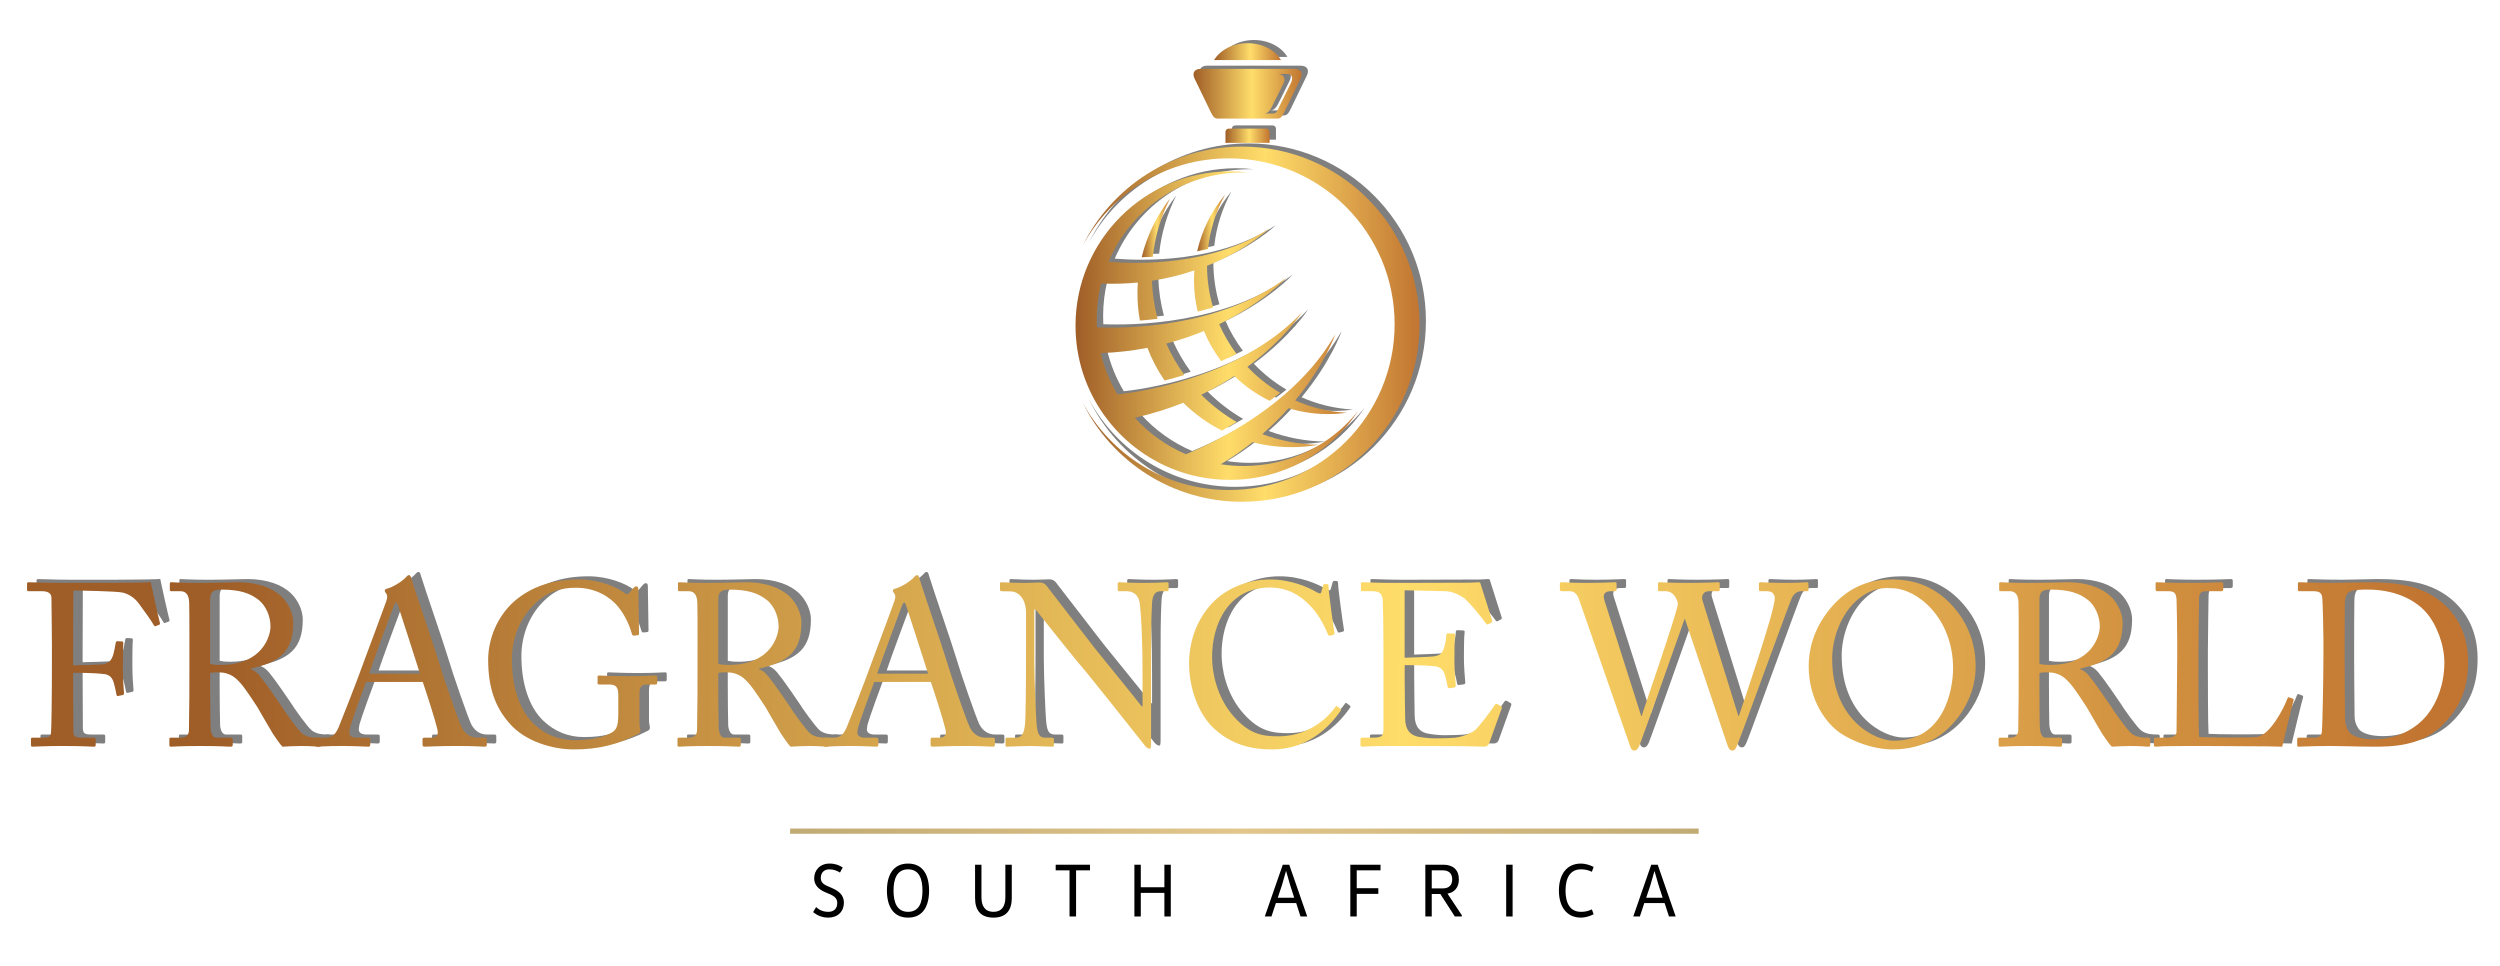 <?xml version="1.0" encoding="UTF-8"?>
<svg xmlns="http://www.w3.org/2000/svg" xmlns:xlink="http://www.w3.org/1999/xlink" version="1.1" id="Layer_1" x="0px" y="0px" width="789px" height="305px" viewBox="-489.875 -9.875 789 305" xml:space="preserve">
<g opacity="0.5">
	<g>
		<g>
			<g>
				<path d="M-108.936,10.856h14.792h14.785c2.132,0,2.722,1.453,1.951,3.061l-5.009,10.338c-0.559,1.135-1.035,2.302-2.301,2.302      h-9.425h-9.429c-1.26,0-1.747-1.167-2.302-2.302l-5.006-10.338C-111.647,12.31-111.068,10.856-108.936,10.856L-108.936,10.856z       M-84.782,12.448c2.148,0,2.738,1.469,1.963,3.051l-3.553,7.157c-0.558,1.144-1.312,2.303-2.572,2.303h2.835      c1.264,0,1.463-1.167,2.022-2.303l3.538-7.157c0.787-1.582,0.742-3.051-1.391-3.051H-84.782z"></path>
				<path d="M-94.141,2.751c4.663,0,8.679,2.181,10.564,5.338h-10.564h-10.572C-102.83,4.932-98.802,2.751-94.141,2.751z"></path>
				<path d="M-100.047,29.706h11.806c0.589,0,1.065,0.471,1.065,1.051v3.453h-13.937v-3.453      C-101.112,30.177-100.636,29.706-100.047,29.706z"></path>
			</g>
		</g>
		<g id="XMLID_1_">
			<g>
				<g id="XMLID_3_">
					<path id="XMLID_6_" d="M-118.639,51.813c-4.198,5.387-7.279,11.67-8.918,18.5c1.124-0.023,2.296-0.062,3.509-0.132       C-123.352,63.652-121.484,57.45-118.639,51.813z"></path>
					<path id="XMLID_5_" d="M-101.228,50.546c-4.251,5.085-7.335,11.189-8.817,17.896c1.129-0.23,2.264-0.479,3.398-0.764       C-105.959,61.52-104.072,55.733-101.228,50.546z"></path>
					<path id="XMLID_4_" d="M-95.386,136.199c-2.451,0-4.845-0.185-7.195-0.558c3.671-2.207,7-4.556,10.022-6.961       c4.438,1.16,9.106,1.703,13.929,1.538c2.337-0.077,4.641-0.332,6.878-0.728c-6.212-0.108-12.194-1.292-17.738-3.354       c3.133-2.721,5.886-5.487,8.28-8.186c3.909,1.205,8.068,1.855,12.38,1.855c2.037,0,4.048-0.146,5.997-0.425       c-5.766-0.3-11.251-1.654-16.275-3.873c9.382-11.303,12.673-20.927,12.673-20.927c-4.281,7.557-10.064,13.934-16.185,19.21       c-1.017,0.866-2.038,1.709-3.063,2.514c-3.356,2.656-6.763,4.997-10.04,7.029c-1.529,0.954-3.035,1.842-4.491,2.649       c-5.507,3.102-10.317,5.239-13.393,6.5c-6.189-2.649-11.684-6.607-16.137-11.521c5.564-1.228,10.667-2.861,15.309-4.729       c3.58,3.531,7.706,6.508,12.225,8.792c1.413-0.786,3.002-1.706,4.667-2.695c-4.103-2.373-7.874-5.277-11.203-8.623       c3.841-1.855,7.319-3.866,10.436-5.912c3.245,3.17,7,5.819,11.131,7.82c1.174-0.843,2.285-1.693,3.307-2.533       c-3.818-2.233-7.277-4.993-10.308-8.186c11.729-8.678,17.2-17.151,17.2-17.151c-20.268,21.397-53.983,25.43-58.217,25.854       c-2.386-3.993-4.19-8.373-5.284-13.026c5.248-0.194,10.168-0.782,14.745-1.669c1.392,3.678,3.222,7.138,5.417,10.317       c1.973-0.505,4.056-1.09,6.238-1.771c-2.243-3.063-4.157-6.366-5.713-9.885c4.313-1.121,8.284-2.487,11.883-3.979       c1.407,3.425,3.24,6.611,5.448,9.518c1.609-0.713,3.214-1.478,4.831-2.294c-2.165-2.882-4.012-6.036-5.465-9.381       c13.95-6.729,21.263-14.691,21.263-14.691c-21.402,16.013-51.276,16.063-59.832,15.709c-0.046-0.854-0.061-1.713-0.061-2.587       c0-3.877,0.47-7.649,1.375-11.252c4.065,0.17,7.928,0.04,11.57-0.31c-0.11,1.646-0.141,3.332-0.086,5.024       c0.086,2.372,0.34,4.703,0.75,6.979c1.763-0.133,3.634-0.318,5.572-0.55c-1.027-3.849-1.637-7.868-1.777-12.01l0,0       c4.923-0.757,9.398-1.916,13.401-3.267c-0.078,1.033-0.125,2.07-0.125,3.113c0,3.408,0.41,6.71,1.168,9.877       c1.605-0.393,3.229-0.827,4.86-1.305c-1.235-4.173-1.904-8.586-1.914-13.152c12.772-5.104,19.707-11.814,19.707-11.814       c-18.146,11.969-42.081,11.29-50.827,10.557c7.046-16.581,23.499-28.222,42.666-28.222c0.425,0,0.865,0.016,1.292,0.016       c-1.861-0.217-3.748-0.326-5.664-0.326c-26.888,0-48.68,21.8-48.68,48.68c0,20.924,13.208,38.758,31.731,45.643       c2.256,0.841,4.592,1.518,6.984,2.012c3.222,0.661,6.554,1.021,9.964,1.021c16.958,0,31.888-8.671,40.602-21.831       C-67.64,129.385-80.718,136.199-95.386,136.199z"></path>
				</g>
				<path id="XMLID_2_" d="M-95.898,35.391c-22.047,0-41.12,12.729-50.269,31.244c8.843-16.393,26.16-27.535,46.097-27.535      c28.903,0,52.337,23.44,52.337,52.333c0,28.9-23.435,52.34-52.337,52.34c-19.938,0-37.254-11.144-46.097-27.534      c9.152,18.506,28.222,31.242,50.267,31.242c30.948,0,56.047-25.094,56.047-56.048C-39.853,60.482-64.952,35.391-95.898,35.391z"></path>
			</g>
		</g>
	</g>
</g>
<g opacity="0.5">
	<path d="M-470.493,192.141c0-3.197-0.149-13.444-0.149-14.318c0-1.39-1.011-2.113-2.976-2.113h-4.215   c-0.294,0-0.51-0.145-0.51-0.429v-1.965c0-0.294,0.219-0.441,0.51-0.441c0.439,0,1.304,0.079,2.981,0.079   c1.672,0.065,4.144,0.136,7.629,0.136c1.237,0,26.752,0.079,27.912-0.281c0.224,1.235,2.402,11.044,2.914,12.931   c0.07,0.299,0,0.443-0.148,0.514l-1.304,0.509c-0.224,0.065-0.365-0.077-0.589-0.509c-0.648-1.168-2.542-3.859-4.652-6.684   c-1.234-1.678-2.976-2.915-5.084-3.425c-1.816-0.432-13.375-0.646-15.557-0.646c0,0.94-0.07,15.556-0.07,19.989v3.634   c1.011,0,8.648-0.212,9.521-0.364c1.6-0.29,2.543-0.953,3.2-3.2c0.219-0.728,0.504-2.26,0.728-3.561   c0.07-0.294,0.215-0.511,0.509-0.511l1.453,0.076c0.286,0,0.435,0.219,0.435,0.503c-0.146,1.237-0.146,7.274-0.146,8.298   c0,2.607,0.216,6.105,0.365,7.555c0,0.367-0.149,0.51-0.51,0.58l-1.375,0.289c-0.363,0.072-0.443-0.145-0.51-0.505   c-0.075-0.585-0.579-2.759-0.803-3.564c-0.504-1.747-1.375-2.622-2.976-2.84c-3.416-0.428-8.726-0.428-9.885-0.428v2.686   c0,2.183,0.069,14.389,0.069,15.48c0,1.96,0.365,2.324,2.837,2.324h3.563c0.434,0,0.65,0.147,0.65,0.441v1.816   c0,0.432-0.141,0.582-0.58,0.582c-0.729,0-3.633-0.219-9.885-0.219c-5.672,0-8.43,0.219-9.521,0.219   c-0.293,0-0.442-0.15-0.442-0.513v-1.965c0-0.284,0.219-0.362,0.509-0.362h3.267c1.893,0,2.472-0.284,2.551-1.602   c0.139-1.453,0.286-10.609,0.286-23.114V192.141z"></path>
	<path d="M-427.099,191.479c0-5.375,0-10.029-0.07-12.138c-0.075-2.396-0.943-3.633-2.765-3.633h-2.907   c-0.363,0-0.435-0.214-0.435-0.508v-1.816c0-0.363,0.071-0.511,0.435-0.511c0.658,0,2.907,0.221,9.018,0.221   c4.065,0,10.825-0.221,12.133-0.221c6.035,0,10.834,1.818,13.592,4.438c2.404,2.324,3.778,5.595,3.778,8.285   c0,9.085-4.143,12.505-13.445,14.545v0.142c1.746,0.652,2.766,1.959,3.344,2.762c0.875,0.945,6.037,8.358,6.616,9.306   c0.364,0.728,5.014,7.346,6.4,8.356c1.523,1.095,3.2,1.232,5.232,1.232c0.509,0,0.58,0.297,0.58,0.589v1.601   c0,0.434-0.071,0.653-0.58,0.653c-0.58,0-2.472-0.22-5.672-0.22c-2.11,0-4.797,0.148-5.89,0.22   c-0.794-0.727-2.396-3.204-3.051-4.146c-0.579-0.869-4.504-7.774-4.869-8.363c-0.293-0.508-3.779-5.744-4.653-6.753   c-1.886-2.257-3.63-4.217-7.849-4.217c-0.65,0-1.383,0-2.396,0.213v4.074c0,4.289,0.069,12.427,0.149,13.527   c0.139,1.519,0.728,2.827,1.816,2.827h4.574c0.51,0,0.588,0.227,0.588,0.59v1.597c0,0.504-0.075,0.654-0.803,0.654   c-0.797,0-2.613-0.22-9.522-0.22c-6.615,0-8.283,0.22-9.087,0.22c-0.58,0-0.58-0.22-0.58-0.582v-1.669c0-0.363,0-0.59,0.364-0.59   h2.981c1.602,0,2.831-0.503,2.831-2.465c0.145-7.207,0.145-14.035,0.145-20.933v-7.067H-427.099z M-420.552,198.678   c1.088,0.227,1.888,0.295,3.269,0.295c13.231,0,15.773-9.09,15.773-12.145c0-3.344-1.52-6.537-3.631-8.279   c-2.835-2.258-6.035-3.348-12.071-3.348c-0.865,0-1.817,0.146-2.467,0.579c-0.509,0.363-0.872,1.169-0.872,2.327V198.678z"></path>
	<path d="M-371.342,204.352c-0.728,1.812-4.721,12.864-5.083,14.395c-0.079,0.502-0.219,1.229-0.219,1.592   c0,1.022,0.865,1.602,2.467,1.602h3.415c0.51,0,0.737,0.147,0.737,0.508v1.677c0,0.505-0.224,0.652-0.588,0.652   c-1.013,0-3.995-0.218-8.283-0.218c-5.309,0-6.91,0.218-7.92,0.218c-0.365,0-0.509-0.152-0.509-0.585v-1.744   c0-0.363,0.285-0.508,0.579-0.508h2.542c2.187,0,3.2-1.012,4.219-3.336c0.509-1.172,5.812-14.613,7.919-20.574   c0.509-1.452,6.4-17.084,7.058-19.049c0.216-0.727,0.577-1.669,0.068-2.475c-0.219-0.278-0.51-0.644-0.51-0.941   c0-0.217,0.149-0.508,0.658-0.646c2.033-0.441,5.232-2.623,6.038-3.64c0.365-0.366,0.578-0.647,0.941-0.647   c0.434,0,0.579,0.427,0.795,1.221c1.383,4.587,7.057,20.871,8.432,25.522c1.679,5.671,6.397,19.185,7.418,21.3   c1.235,2.391,3.12,3.266,4.936,3.266h2.405c0.432,0,0.577,0.226,0.577,0.508v1.816c0,0.365-0.215,0.513-0.729,0.513   c-1.301,0-2.834-0.218-8.723-0.218c-6.025,0-8.578,0.218-10.246,0.218c-0.364,0-0.578-0.218-0.578-0.652v-1.677   c0-0.432,0.213-0.508,0.647-0.508h1.824c2.031,0,2.691-0.729,2.182-2.759c-0.58-2.622-3.564-11.927-4.584-14.828L-371.342,204.352   L-371.342,204.352z M-354.334,201.727c-0.648-2.177-6.54-20.344-6.901-21.436c-0.224-0.508-0.364-1.021-0.587-1.021   c-0.286,0-0.581,0.511-0.795,1.087c-0.365,0.945-7.271,19.558-7.772,21.369H-354.334z"></path>
	<path d="M-291.74,208.492c0-2.612-0.804-3.338-2.982-3.338h-3.051c-0.364,0-0.509-0.145-0.509-0.44v-1.816   c0-0.441,0.075-0.582,0.439-0.582c1.014,0,4.289,0.217,9.227,0.217c5.238,0,7.565-0.217,8.578-0.217   c0.51,0,0.579,0.217,0.579,0.512v1.739c0,0.293-0.069,0.588-0.504,0.588h-2.835c-1.313,0-2.256,0.505-2.256,2.759v9.599   c0,1.011,0.294,1.736,0.294,2.321s-0.443,0.869-1.167,1.161c-5.888,2.982-11.699,4.651-19.843,4.651   c-6.467,0-15.334-2.393-20.349-8.279c-4.437-5.016-6.69-11.202-6.69-19.992c0-6.618,2.837-13.662,8.215-18.466   c5.161-4.434,11.707-6.906,20.422-6.906c6.251,0,11.853,2.324,14.32,4.22c0.803,0.652,1.234,0.508,1.677-0.084l1.089-1.301   c0.286-0.29,0.58-0.655,1.013-0.655c0.511,0,0.658,0.365,0.658,0.872l0.216,13.89c0,0.357-0.07,0.658-0.363,0.658l-1.307,0.134   c-0.293,0-0.509-0.216-0.579-0.583c-0.579-2.026-1.816-5.445-4.367-8.575c-2.182-2.691-6.686-5.961-13.23-5.961   c-5.015,0-9.521,1.24-13.877,5.892c-3.928,4.139-6.4,10.178-6.4,16.712c0,8.579,2.401,16.073,6.909,20.359   c3.633,3.485,8.067,5.16,12.79,5.16c5.818,0,9.379-1.022,11.924-2.475c1.668-1.017,1.962-2.619,1.962-6.397v-5.375H-291.74z"></path>
	<path d="M-266.732,191.479c0-5.375,0-10.029-0.069-12.138c-0.076-2.396-0.952-3.633-2.767-3.633h-2.905   c-0.365,0-0.44-0.214-0.44-0.508v-1.816c0-0.363,0.075-0.511,0.44-0.511c0.657,0,2.905,0.221,9.011,0.221   c4.072,0,10.834-0.221,12.139-0.221c6.036,0,10.834,1.818,13.592,4.438c2.396,2.324,3.779,5.595,3.779,8.285   c0,9.085-4.143,12.505-13.447,14.545v0.142c1.747,0.652,2.758,1.959,3.346,2.762c0.873,0.945,6.027,8.358,6.614,9.306   c0.365,0.728,5.015,7.346,6.392,8.356c1.53,1.095,3.2,1.232,5.239,1.232c0.509,0,0.579,0.297,0.579,0.589v1.601   c0,0.434-0.07,0.653-0.579,0.653c-0.588,0-2.472-0.22-5.672-0.22c-2.111,0-4.799,0.148-5.89,0.22   c-0.795-0.727-2.397-3.204-3.052-4.146c-0.579-0.869-4.504-7.774-4.867-8.363c-0.295-0.508-3.781-5.744-4.653-6.753   c-1.893-2.257-3.631-4.217-7.851-4.217c-0.658,0-1.383,0-2.397,0.213v4.074c0,4.289,0.071,12.427,0.141,13.527   c0.145,1.519,0.726,2.827,1.822,2.827h4.575c0.51,0,0.579,0.227,0.579,0.59v1.597c0,0.504-0.069,0.654-0.795,0.654   c-0.803,0-2.62-0.22-9.521-0.22c-6.615,0-8.292,0.22-9.086,0.22c-0.581,0-0.581-0.22-0.581-0.582v-1.669c0-0.363,0-0.59,0.362-0.59   h2.976c1.598,0,2.835-0.503,2.835-2.465c0.146-7.207,0.146-14.035,0.146-20.933v-7.067H-266.732z M-260.19,198.678   c1.09,0.227,1.888,0.295,3.271,0.295c13.229,0,15.771-9.09,15.771-12.145c0-3.344-1.528-6.537-3.63-8.279   c-2.837-2.258-6.037-3.348-12.071-3.348c-0.875,0-1.818,0.146-2.472,0.579c-0.504,0.363-0.866,1.169-0.866,2.327v20.57H-260.19z"></path>
	<path d="M-210.979,204.352c-0.728,1.812-4.722,12.864-5.084,14.395c-0.078,0.502-0.224,1.229-0.224,1.592   c0,1.022,0.874,1.602,2.472,1.602h3.416c0.509,0,0.728,0.147,0.728,0.508v1.677c0,0.505-0.216,0.652-0.579,0.652   c-1.021,0-3.996-0.218-8.285-0.218c-5.308,0-6.909,0.218-7.928,0.218c-0.365,0-0.504-0.152-0.504-0.585v-1.744   c0-0.363,0.286-0.508,0.579-0.508h2.542c2.181,0,3.2-1.012,4.22-3.336c0.504-1.172,5.812-14.613,7.92-20.574   c0.509-1.452,6.4-17.084,7.045-19.049c0.227-0.727,0.591-1.669,0.08-2.475c-0.216-0.278-0.511-0.644-0.511-0.941   c0-0.217,0.148-0.508,0.661-0.646c2.029-0.441,5.229-2.623,6.024-3.64c0.365-0.366,0.581-0.647,0.952-0.647   c0.432,0,0.578,0.427,0.794,1.221c1.382,4.587,7.049,20.871,8.432,25.522c1.668,5.671,6.397,19.185,7.418,21.3   c1.227,2.391,3.119,3.266,4.937,3.266h2.403c0.432,0,0.581,0.226,0.581,0.508v1.816c0,0.365-0.219,0.513-0.728,0.513   c-1.316,0-2.839-0.218-8.727-0.218c-6.035,0-8.577,0.218-10.246,0.218c-0.365,0-0.587-0.218-0.587-0.652v-1.677   c0-0.432,0.222-0.508,0.657-0.508h1.818c2.041,0,2.688-0.729,2.18-2.759c-0.579-2.622-3.553-11.927-4.574-14.828L-210.979,204.352   L-210.979,204.352z M-193.97,201.727c-0.657-2.177-6.545-20.344-6.91-21.436c-0.214-0.508-0.363-1.021-0.579-1.021   c-0.286,0-0.579,0.511-0.795,1.087c-0.365,0.945-7.27,19.558-7.783,21.369H-193.97z"></path>
	<path d="M-163.065,182.54c0-4.29-2.181-6.684-4.799-6.765l-2.981-0.066c-0.363,0-0.435-0.293-0.435-0.508v-1.886   c0-0.292,0.071-0.441,0.435-0.441c0.364,0,0.952,0.079,2.042,0.079c1.088,0.068,2.689,0.142,5.161,0.142   c2.466,0,3.995-0.142,4.869-0.142c0.943,0,1.523,0.284,2.111,0.941c0.364,0.432,14.459,18.755,15.264,19.765   c0.795,1.022,13.081,16.072,14.829,18.397h0.285v-8.651c0-6.466-0.071-10.03-0.216-13.668c-0.069-2.827-0.435-9.951-0.874-11.186   c-0.58-1.816-1.965-2.84-3.995-2.84h-2.326c-0.295,0-0.435-0.147-0.435-0.505v-1.886c0-0.296,0.14-0.443,0.435-0.443   c1.019,0,3.345,0.217,7.998,0.217c4.359,0,6.106-0.217,7.05-0.217c0.509,0,0.579,0.217,0.579,0.51v1.819   c0,0.291-0.141,0.505-0.435,0.505h-1.963c-1.962,0-2.69,1.237-2.834,3.996c-0.292,4.878-0.292,12.072-0.292,16.79v27.191   c0,1.019-0.071,1.745-0.365,1.745c-0.865,0-1.523-0.874-1.741-1.171c-0.075-0.14-4.365-5.518-8.872-11.191   c-5.083-6.326-10.395-13.015-10.829-13.438c-0.803-0.729-14.179-17.521-14.61-18.104h-0.44v16.137   c0,6.749,0.586,18.606,0.733,20.06c0.287,2.836,0.728,4.213,2.69,4.213h2.181c0.51,0,0.581,0.226,0.581,0.658v1.6   c0,0.432-0.071,0.582-0.581,0.582c-0.728,0-5.091-0.219-7.054-0.219c-1.524,0-6.538,0.219-7.265,0.219   c-0.294,0-0.364-0.15-0.364-0.513v-1.886c0-0.216,0.07-0.441,0.433-0.441h2.472c2.108,0,2.906-0.869,3.268-4.426   c0.145-1.382,0.294-9.667,0.294-22.611V182.54H-163.065z"></path>
	<path d="M-103.826,218.964c-5.234-4.944-7.775-13.378-7.775-20.355c0-6.765,2.181-13.741,7.413-19.267   c3.709-3.926,10.247-7.34,18.168-7.34c6.613,0,12.07,2.473,14.687,4.005c0.945,0.574,1.309,0.496,1.453,0l0.579-2.117   c0.15-0.435,0.295-0.435,0.946-0.435c0.658,0,0.8,0.145,0.8,1.164c0,1.388,1.454,12.064,1.819,14.104   c0.072,0.364,0,0.646-0.292,0.728l-1.09,0.284c-0.363,0.075-0.511,0-0.729-0.583c-1.019-2.392-2.619-5.889-5.673-9.007   c-3.048-3.129-6.9-5.603-12.641-5.603c-13.013,0-18.245,11.556-18.175,22.171c0,4.217,1.309,12.431,6.98,18.688   c4.944,5.525,9.089,6.105,13.955,6.105c8.216,0,14.616-4.507,17.953-9.241c0.221-0.362,0.372-0.426,0.585-0.21l0.945,0.726   c0.216,0.15,0.366,0.29,0.145,0.655c-4.365,6.326-11.412,12.208-21.661,12.208C-94.012,225.646-99.468,222.96-103.826,218.964z"></path>
	<path d="M-43.568,196.714c0.59,0,8.361-0.284,9.23-0.432c2.116-0.363,2.69-0.942,3.354-3.201c0.216-0.727,0.511-2.181,0.574-3.562   c0-0.367,0.217-0.512,0.508-0.512l1.822,0.08c0.355,0,0.514,0.281,0.434,0.575c-0.216,1.24-0.216,7.195-0.216,8.285   c0,2.552,0.295,6.036,0.435,7.569c0,0.362-0.139,0.504-0.435,0.584l-1.59,0.21c-0.374,0.072-0.511-0.148-0.589-0.652   c-0.152-0.945-0.584-2.617-0.801-3.423c-0.437-1.516-1.237-2.605-3.122-2.834c-3.417-0.367-8.44-0.367-9.598-0.367v4.521   c0,3.926,0.152,10.971,0.152,12.423c0.061,3.781,1.885,5.229,4.144,5.671c1.454,0.284,3.554,0.511,5.381,0.511   c1.231,0,4.868-0.079,6.378-0.227c1.237-0.139,4.436-0.944,6.337-2.538c0.864-0.727,4.933-5.962,5.95-7.637   c0.216-0.365,0.453-0.648,0.884-0.435l1.156,0.658c0.371,0.218,0.371,0.432,0.139,1.009l-3.849,10.693   c-0.216,0.655-0.727,1.087-1.59,1.087c-0.374,0-1.963-0.067-6.323-0.147c-4.375,0-11.419-0.068-22.766-0.068   c-2.68,0-4.712,0.068-6.166,0.068c-1.529,0.077-2.474,0.147-3.13,0.147c-0.435,0-0.647-0.147-0.647-0.511v-1.964   c0-0.284,0.213-0.363,0.724-0.363h2.906c3.346,0,3.633-0.503,3.633-3.193v-17.234v-7.119c0-6.022-0.147-15.116-0.219-15.838   c-0.294-2.327-1.019-2.84-3.709-2.84h-2.611c-0.358,0-0.58-0.066-0.58-0.508v-1.964c0-0.216,0.137-0.363,0.503-0.363   c1.601,0,4.151,0.215,8.943,0.215h3.198c7.189,0,14.39-0.067,21.592-0.067c1.156,0,2.53-0.147,2.906-0.147   c0.353,0,0.508,0.147,0.568,0.363c0.292,1.019,3.491,10.982,3.709,11.71c0.077,0.284,0.077,0.499-0.219,0.646l-1.082,0.588   c-0.216,0.14-0.508-0.077-0.584-0.225c-0.14-0.284-5.518-7.194-7.266-8.281c-1.53-1.022-3.57-1.896-5.534-1.967l-12.937-0.293   V196.714L-43.568,196.714z"></path>
	<path d="M31.096,215.104h0.14c0.295-1.237,11.112-32.27,11.407-35.323c0.073-0.587-0.435-1.815-1.085-2.688   c-0.667-0.872-1.606-1.388-2.907-1.388H36.83c-0.355,0-0.435-0.147-0.435-0.579v-1.745c0-0.293,0.077-0.508,0.508-0.508   c0.653,0,3.201,0.215,8.872,0.215c6.108,0,8.861-0.215,9.585-0.215c0.447,0,0.507,0.215,0.507,0.508v1.819   c0,0.293-0.06,0.505-0.507,0.505h-2.907c-1.809,0-2.472,1.601-2.024,2.906l11.331,36.492h0.152   c0.79-2.327,11.33-32.996,11.33-37.139c0-1.17-0.571-2.26-2.532-2.26h-1.964c-0.432,0-0.505-0.212-0.505-0.655v-1.669   c0-0.293,0.074-0.508,0.569-0.508c0.727,0,3.278,0.215,7.79,0.215c4.067,0,6.166-0.215,6.752-0.215   c0.435,0,0.513,0.147,0.513,0.508v1.819c0,0.293,0,0.505-0.513,0.505h-1.743c-1.237,0-2.253,0.795-2.906,1.964   c-0.59,1.021-15.78,42.96-17.233,46.451c-0.353,0.798-0.727,1.882-1.514,1.882c-0.882,0-1.237-0.573-1.608-1.595l-13.445-39.909   h-0.139c-0.664,1.964-13.897,39.33-14.326,40.125c-0.355,0.727-0.806,1.379-1.453,1.379c-0.59,0-1.019-0.289-1.316-1.157   l-16.196-46.521c-0.726-2.04-1.745-2.622-3.138-2.622H5.877c-0.369,0-0.448-0.292-0.448-0.576v-1.748   c0-0.362,0.077-0.511,0.59-0.511c0.584,0,2.824,0.221,7.774,0.221c5.236,0,8.221-0.221,8.947-0.221   c0.509,0,0.569,0.221,0.569,0.441v1.82c0,0.364-0.061,0.576-0.569,0.576h-1.237c-1.9,0-2.548,1.023-2.113,2.622L31.096,215.104z"></path>
	<path d="M94.62,220.928c-5.166-3.132-10.678-10.982-10.678-21.592c0-4.439,1.156-11.339,6.75-18.099   c6.402-7.782,13.605-9.235,19.711-9.235c4.571,0,10.538,0.951,16.271,5.741c5.317,4.584,9.968,11.708,9.968,21.734   c0,5.313-1.664,10.83-5.45,15.922c-4.438,5.886-10.896,10.246-20.926,10.246C106.69,225.646,100.371,224.487,94.62,220.928z    M129.517,200.058c0-15.916-11.344-25.288-19.407-25.288c-1.085,0-6.031-0.88-11.487,4.286c-4.869,4.654-7.263,11.992-7.263,17.953   c0,19.12,13.29,25.881,19.472,25.881C126.831,222.89,129.517,206.525,129.517,200.058z"></path>
	<path d="M150.229,191.479c0-5.375,0-10.029-0.066-12.138c-0.07-2.396-0.939-3.633-2.767-3.633h-2.906   c-0.364,0-0.432-0.214-0.432-0.508v-1.816c0-0.363,0.062-0.511,0.432-0.511c0.653,0,2.906,0.221,9.013,0.221   c4.078,0,10.836-0.221,12.146-0.221c6.023,0,10.817,1.818,13.584,4.438c2.397,2.324,3.785,5.595,3.785,8.285   c0,9.085-4.138,12.505-13.44,14.545v0.142c1.732,0.652,2.753,1.959,3.338,2.762c0.863,0.945,6.022,8.358,6.613,9.306   c0.356,0.728,5.006,7.346,6.396,8.356c1.516,1.095,3.198,1.232,5.222,1.232c0.513,0,0.588,0.297,0.588,0.589v1.601   c0,0.434-0.075,0.653-0.588,0.653c-0.573,0-2.472-0.22-5.659-0.22c-2.11,0-4.805,0.148-5.886,0.22   c-0.806-0.727-2.417-3.204-3.061-4.146c-0.589-0.869-4.512-7.774-4.874-8.363c-0.29-0.508-3.783-5.744-4.652-6.753   c-1.883-2.257-3.633-4.217-7.85-4.217c-0.646,0-1.374,0-2.394,0.213v4.074c0,4.289,0.058,12.427,0.14,13.527   c0.155,1.519,0.729,2.827,1.824,2.827h4.576c0.505,0,0.589,0.227,0.589,0.59v1.597c0,0.504-0.079,0.654-0.809,0.654   c-0.8,0-2.611-0.22-9.517-0.22c-6.617,0-8.286,0.22-9.092,0.22c-0.585,0-0.585-0.22-0.585-0.582v-1.669c0-0.363,0-0.59,0.368-0.59   h2.983c1.592,0,2.83-0.503,2.83-2.465c0.142-7.207,0.142-14.035,0.142-20.933v-7.067H150.229z M156.781,198.678   c1.082,0.227,1.888,0.295,3.26,0.295c13.228,0,15.782-9.09,15.782-12.145c0-3.344-1.532-6.537-3.636-8.279   c-2.846-2.258-6.042-3.348-12.07-3.348c-0.866,0-1.812,0.146-2.475,0.579c-0.511,0.363-0.863,1.169-0.863,2.327v20.57H156.781z"></path>
	<path d="M200.256,191.993c0-4.651-0.156-12.359-0.214-13.662c-0.163-1.893-0.511-2.622-2.692-2.622h-3.413   c-0.452,0-0.513-0.365-0.513-0.729v-1.598c0-0.363,0.061-0.508,0.513-0.508c0.788,0,3.413,0.215,9.438,0.215   c7.05,0,10.102-0.215,10.751-0.215c0.588,0,0.658,0.215,0.658,0.581v1.677c0,0.363-0.153,0.577-0.729,0.577h-4.36   c-2.258,0-2.551,0.729-2.551,2.84c0,0.942-0.211,11.913-0.211,17.008v6.254c0,1.231,0,16.936,0.211,19.912   c1.606,0.15,15.998,0.293,18.246,0c4.291-0.658,8.659-9.375,9.67-12.209c0.147-0.293,0.29-0.443,0.584-0.293l1.164,0.443   c0.215,0.145,0.215,0.212,0.15,0.646c-0.223,0.508-3.125,12.502-3.564,14.469c-0.945-0.071-6.616-0.15-13.087-0.15   c-6.466-0.068-13.595-0.068-17.518-0.068c-2.826,0-4.944,0.068-6.46,0.068c-1.452,0.076-2.333,0.15-2.846,0.15   c-0.508,0-0.571-0.15-0.571-0.513v-1.817c0-0.362,0.061-0.51,0.508-0.51h3.478c2.688,0,3.141-1.012,3.141-1.962   c0-1.374,0.214-19.478,0.214-23.905v-4.079H200.256z"></path>
	<path d="M246.403,191.195c0-1.895-0.215-12.217-0.365-13.452c-0.217-1.736-1.153-2.034-3.12-2.034h-4.003   c-0.364,0-0.577-0.066-0.577-0.508v-1.964c0-0.284,0.213-0.363,0.508-0.363c0.945,0,4.144,0.215,10.69,0.215   c1.883,0,9.154-0.215,10.823-0.215c9.376,0,17.227,1.09,23.63,6.547c4.728,4.063,8.065,10.099,8.065,18.527   c0,8.363-2.396,13.893-7.198,19.12c-6.976,7.708-17.005,7.708-22.602,7.708c-4.584,0-10.11-0.218-13.374-0.218   c-6.323,0-9.24,0.218-10.25,0.218c-0.364,0-0.51-0.152-0.51-0.513v-1.883c0-0.294,0.214-0.441,0.577-0.441h4.865   c1.388,0,2.183-0.579,2.333-1.741c0.209-1.524,0.504-17.883,0.504-23.553v-5.45H246.403z M253.093,198.246   c0,0.942,0.071,13.296,0.142,17.802c0,1.461,0.295,2.621,1.24,4.075c1.17,1.526,4.076,2.321,7.701,2.321   c7.423,0,13.447-3.202,17.09-7.851c3.049-3.779,5.302-9.734,5.302-16.348c0-5.677-2.464-12.209-5.96-16.069   c-3.777-4.144-10.177-6.976-18.248-6.976c-1.599,0-4.581,0-5.808,0.726c-1.022,0.654-1.314,1.816-1.388,3.415   c-0.071,3.056-0.071,12.581-0.071,13.744V198.246z"></path>
</g>
<linearGradient id="SVGID_1_" gradientUnits="userSpaceOnUse" x1="-240.474" y1="-145.429" x2="46.269" y2="-145.429" gradientTransform="matrix(1 0 0 -1 -0.045 107.01)">
	<stop offset="0" style="stop-color:#C1AA73"></stop>
	<stop offset="0.494" style="stop-color:#E2C68C"></stop>
	<stop offset="1" style="stop-color:#C1AA73"></stop>
</linearGradient>
<line fill="none" stroke="url(#SVGID_1_)" stroke-width="1.652" stroke-miterlimit="10" x1="-240.519" y1="252.438" x2="46.224" y2="252.438"></line>
<g>
	<path d="M-232.318,276.41c1.026,0.938,2.256,1.488,3.884,1.488c1.664,0,2.791-0.961,2.791-2.762c0-1.364-0.717-2.111-2.451-2.859   l-1.366-0.579c-2.024-0.865-3.462-2.237-3.462-4.374c0-2.521,1.798-4.66,4.876-4.66c1.706,0,3.051,0.505,4.136,1.253l-0.866,1.585   c-1.035-0.648-2.138-1.012-3.362-1.012c-1.807,0-2.696,1.223-2.696,2.696c0,1.068,0.456,1.891,2.071,2.563l1.37,0.601   c2.356,1.037,3.849,2.286,3.849,4.662c0,2.768-1.924,4.713-4.884,4.713c-2.038,0-3.556-0.702-4.828-1.735L-232.318,276.41z"></path>
	<path d="M-203.285,279.728c-4.753,0-6.677-3.7-6.677-8.531c0-4.828,1.924-8.529,6.677-8.529c4.736,0,6.631,3.701,6.631,8.529   C-196.654,276.027-198.552,279.728-203.285,279.728z M-203.285,277.898c3.509,0,4.542-2.999,4.542-6.702   c0-3.701-1.033-6.706-4.542-6.706c-3.51,0-4.591,3.005-4.591,6.706C-207.879,274.899-206.795,277.898-203.285,277.898z"></path>
	<path d="M-180.127,263.032v10.277c0,2.813,1.152,4.592,3.794,4.592c2.622,0,3.749-1.779,3.749-4.592v-10.277h2.026v10.546   c0,3.844-1.811,6.149-5.775,6.149c-4.033,0-5.81-2.306-5.81-6.176v-10.52H-180.127z"></path>
	<path d="M-145.869,263.032v1.774h-4.399v14.559h-2.063v-14.559h-4.372v-1.774H-145.869z"></path>
	<path d="M-122.393,271.915h-7.45v7.453h-2.016v-16.336h2.016v7.108h7.45v-7.108h2.017v16.336h-2.017V271.915L-122.393,271.915z"></path>
	<path d="M-77.321,279.365h-2.117l-1.358-4.229h-6.413l-1.39,4.229h-2.104l5.673-16.338h2.039L-77.321,279.365z M-84.028,265.07   l-1.264,4.417l-1.316,3.964h5.181l-1.269-3.964l-1.269-4.417H-84.028z"></path>
	<path d="M-54.181,263.032v1.774h-7.513v5.645h6.816v1.779h-6.816v7.135h-2.021v-16.338h9.535V263.032z"></path>
	<path d="M-40.039,279.365v-16.338h5.655c3.043,0,4.928,1.559,4.928,4.639c0,2.559-1.375,4.08-3.586,4.49l4.515,6.818v0.391h-2.211   l-4.557-7.088h-2.722v7.088H-40.039z M-34.51,270.504c1.916,0,2.953-1.017,2.953-2.838c0-1.833-1.037-2.862-2.953-2.862h-3.507   v5.697h3.507V270.504z"></path>
	<path d="M-12.497,279.365h-2.027v-16.338h2.027V279.365z"></path>
	<path d="M9.063,262.667c1.264,0,2.672,0.387,4.014,1.056l-0.555,1.536c-1.25-0.6-2.333-0.769-3.459-0.769   c-3.37,0-4.857,2.664-4.857,6.706c0,4.033,1.487,6.702,4.857,6.702c1.126,0,2.208-0.167,3.459-0.77l0.555,1.541   c-1.342,0.669-2.75,1.058-4.014,1.058c-4.497,0-6.944-3.433-6.944-8.531C2.119,266.102,4.567,262.667,9.063,262.667z"></path>
	<path d="M38.969,279.365h-2.117l-1.379-4.229H29.06l-1.39,4.229h-2.085l5.671-16.338h2.041L38.969,279.365z M32.259,265.07   l-1.266,4.417l-1.33,3.964h5.192l-1.282-3.964l-1.269-4.417H32.259z"></path>
</g>
<g>
	
		<linearGradient id="SVGID_2_" gradientUnits="userSpaceOnUse" x1="-425.344" y1="-92.985" x2="274.011" y2="-96.942" gradientTransform="matrix(1 0 0 -1 -0.045 107.01)">
		<stop offset="0" style="stop-color:#9F5D27"></stop>
		<stop offset="0.541" style="stop-color:#FFDD6A"></stop>
		<stop offset="1" style="stop-color:#C17531"></stop>
	</linearGradient>
	<path fill="url(#SVGID_2_)" d="M-473.493,193.141c0-3.197-0.149-13.444-0.149-14.318c0-1.39-1.011-2.113-2.976-2.113h-4.215   c-0.294,0-0.51-0.145-0.51-0.429v-1.965c0-0.294,0.219-0.441,0.51-0.441c0.439,0,1.304,0.079,2.981,0.079   c1.672,0.065,4.144,0.136,7.629,0.136c1.237,0,26.752,0.079,27.912-0.281c0.224,1.235,2.402,11.044,2.914,12.931   c0.07,0.299,0,0.443-0.148,0.514l-1.304,0.509c-0.224,0.065-0.365-0.077-0.589-0.509c-0.648-1.168-2.542-3.859-4.652-6.684   c-1.234-1.678-2.976-2.915-5.084-3.425c-1.816-0.432-13.375-0.646-15.557-0.646c0,0.94-0.07,15.556-0.07,19.989v3.634   c1.011,0,8.648-0.212,9.521-0.364c1.6-0.29,2.543-0.953,3.2-3.2c0.219-0.728,0.504-2.26,0.728-3.561   c0.07-0.294,0.215-0.511,0.509-0.511l1.453,0.076c0.286,0,0.435,0.219,0.435,0.503c-0.146,1.237-0.146,7.274-0.146,8.298   c0,2.607,0.216,6.105,0.365,7.555c0,0.367-0.149,0.51-0.51,0.58l-1.375,0.289c-0.363,0.072-0.443-0.145-0.51-0.505   c-0.075-0.585-0.579-2.759-0.803-3.564c-0.504-1.747-1.375-2.622-2.976-2.84c-3.416-0.428-8.726-0.428-9.885-0.428v2.686   c0,2.183,0.069,14.389,0.069,15.48c0,1.96,0.365,2.324,2.837,2.324h3.563c0.434,0,0.65,0.147,0.65,0.441v1.816   c0,0.432-0.141,0.582-0.58,0.582c-0.729,0-3.633-0.219-9.885-0.219c-5.672,0-8.43,0.219-9.521,0.219   c-0.293,0-0.442-0.15-0.442-0.513v-1.965c0-0.284,0.219-0.362,0.509-0.362h3.267c1.893,0,2.472-0.284,2.551-1.602   c0.139-1.453,0.286-10.609,0.286-23.114V193.141z"></path>
	
		<linearGradient id="SVGID_3_" gradientUnits="userSpaceOnUse" x1="-425.342" y1="-92.818" x2="274.007" y2="-96.775" gradientTransform="matrix(1 0 0 -1 -0.045 107.01)">
		<stop offset="0" style="stop-color:#9F5D27"></stop>
		<stop offset="0.541" style="stop-color:#FFDD6A"></stop>
		<stop offset="1" style="stop-color:#C17531"></stop>
	</linearGradient>
	<path fill="url(#SVGID_3_)" d="M-430.099,192.479c0-5.375,0-10.029-0.07-12.138c-0.075-2.396-0.943-3.633-2.765-3.633h-2.907   c-0.363,0-0.435-0.214-0.435-0.508v-1.816c0-0.363,0.071-0.511,0.435-0.511c0.658,0,2.907,0.221,9.018,0.221   c4.065,0,10.825-0.221,12.133-0.221c6.035,0,10.834,1.818,13.592,4.438c2.404,2.324,3.778,5.595,3.778,8.285   c0,9.085-4.143,12.505-13.445,14.545v0.142c1.746,0.652,2.766,1.959,3.344,2.762c0.875,0.945,6.037,8.358,6.616,9.306   c0.364,0.728,5.014,7.346,6.4,8.356c1.523,1.095,3.2,1.232,5.232,1.232c0.509,0,0.58,0.297,0.58,0.589v1.601   c0,0.434-0.071,0.653-0.58,0.653c-0.58,0-2.472-0.22-5.672-0.22c-2.11,0-4.797,0.148-5.89,0.22   c-0.794-0.727-2.396-3.204-3.051-4.146c-0.579-0.869-4.504-7.774-4.869-8.363c-0.293-0.508-3.779-5.744-4.653-6.753   c-1.886-2.257-3.63-4.217-7.849-4.217c-0.65,0-1.383,0-2.396,0.213v4.074c0,4.289,0.069,12.427,0.149,13.527   c0.139,1.519,0.728,2.827,1.816,2.827h4.574c0.51,0,0.588,0.227,0.588,0.59v1.597c0,0.504-0.075,0.654-0.803,0.654   c-0.797,0-2.613-0.22-9.522-0.22c-6.615,0-8.283,0.22-9.087,0.22c-0.58,0-0.58-0.22-0.58-0.582v-1.669c0-0.363,0-0.59,0.364-0.59   h2.981c1.602,0,2.831-0.503,2.831-2.465c0.145-7.207,0.145-14.035,0.145-20.933v-7.067H-430.099z M-423.552,199.678   c1.088,0.227,1.888,0.295,3.269,0.295c13.231,0,15.773-9.09,15.773-12.145c0-3.344-1.52-6.537-3.631-8.279   c-2.835-2.258-6.035-3.348-12.071-3.348c-0.865,0-1.817,0.146-2.467,0.579c-0.509,0.363-0.872,1.169-0.872,2.327V199.678z"></path>
	
		<linearGradient id="SVGID_4_" gradientUnits="userSpaceOnUse" x1="-425.324" y1="-91.411" x2="273.914" y2="-95.367" gradientTransform="matrix(1 0 0 -1 -0.045 107.01)">
		<stop offset="0" style="stop-color:#9F5D27"></stop>
		<stop offset="0.541" style="stop-color:#FFDD6A"></stop>
		<stop offset="1" style="stop-color:#C17531"></stop>
	</linearGradient>
	<path fill="url(#SVGID_4_)" d="M-374.342,205.352c-0.728,1.812-4.721,12.864-5.083,14.395c-0.079,0.502-0.219,1.229-0.219,1.592   c0,1.022,0.865,1.602,2.467,1.602h3.415c0.51,0,0.737,0.147,0.737,0.508v1.677c0,0.505-0.224,0.652-0.588,0.652   c-1.013,0-3.995-0.218-8.283-0.218c-5.309,0-6.91,0.218-7.92,0.218c-0.365,0-0.509-0.152-0.509-0.585v-1.744   c0-0.363,0.285-0.508,0.579-0.508h2.542c2.187,0,3.2-1.012,4.219-3.336c0.509-1.172,5.812-14.613,7.919-20.574   c0.509-1.452,6.4-17.084,7.058-19.049c0.216-0.727,0.577-1.669,0.068-2.475c-0.219-0.278-0.51-0.644-0.51-0.941   c0-0.217,0.149-0.508,0.658-0.646c2.033-0.441,5.232-2.623,6.038-3.64c0.365-0.366,0.578-0.647,0.941-0.647   c0.434,0,0.579,0.427,0.795,1.221c1.383,4.587,7.057,20.871,8.432,25.522c1.679,5.671,6.397,19.185,7.418,21.3   c1.235,2.391,3.12,3.266,4.936,3.266h2.405c0.432,0,0.577,0.226,0.577,0.508v1.816c0,0.365-0.215,0.513-0.729,0.513   c-1.301,0-2.834-0.218-8.723-0.218c-6.025,0-8.578,0.218-10.246,0.218c-0.364,0-0.578-0.218-0.578-0.652v-1.677   c0-0.432,0.213-0.508,0.647-0.508h1.824c2.031,0,2.691-0.729,2.182-2.759c-0.58-2.622-3.564-11.927-4.584-14.828L-374.342,205.352   L-374.342,205.352z M-357.334,202.727c-0.648-2.177-6.54-20.344-6.901-21.436c-0.224-0.508-0.364-1.021-0.587-1.021   c-0.286,0-0.581,0.511-0.795,1.087c-0.365,0.945-7.271,19.558-7.772,21.369H-357.334z"></path>
	
		<linearGradient id="SVGID_5_" gradientUnits="userSpaceOnUse" x1="-425.327" y1="-92.15" x2="273.921" y2="-96.106" gradientTransform="matrix(1 0 0 -1 -0.045 107.01)">
		<stop offset="0" style="stop-color:#9F5D27"></stop>
		<stop offset="0.541" style="stop-color:#FFDD6A"></stop>
		<stop offset="1" style="stop-color:#C17531"></stop>
	</linearGradient>
	<path fill="url(#SVGID_5_)" d="M-294.74,209.492c0-2.612-0.804-3.338-2.982-3.338h-3.051c-0.364,0-0.509-0.145-0.509-0.44v-1.816   c0-0.441,0.075-0.582,0.439-0.582c1.014,0,4.289,0.217,9.227,0.217c5.238,0,7.565-0.217,8.578-0.217   c0.51,0,0.579,0.217,0.579,0.512v1.739c0,0.293-0.069,0.588-0.504,0.588h-2.835c-1.313,0-2.256,0.505-2.256,2.759v9.599   c0,1.011,0.294,1.736,0.294,2.321s-0.443,0.869-1.167,1.161c-5.888,2.982-11.699,4.651-19.843,4.651   c-6.467,0-15.334-2.393-20.349-8.279c-4.437-5.016-6.69-11.202-6.69-19.992c0-6.618,2.837-13.662,8.215-18.466   c5.161-4.434,11.707-6.906,20.422-6.906c6.251,0,11.853,2.324,14.32,4.22c0.803,0.652,1.234,0.508,1.677-0.084l1.089-1.301   c0.286-0.29,0.58-0.655,1.013-0.655c0.511,0,0.658,0.365,0.658,0.872l0.216,13.89c0,0.357-0.07,0.658-0.363,0.658l-1.307,0.134   c-0.293,0-0.509-0.216-0.579-0.583c-0.579-2.026-1.816-5.445-4.367-8.575c-2.182-2.691-6.686-5.961-13.23-5.961   c-5.015,0-9.521,1.24-13.877,5.892c-3.928,4.139-6.4,10.178-6.4,16.712c0,8.579,2.401,16.073,6.909,20.359   c3.633,3.485,8.067,5.16,12.79,5.16c5.818,0,9.379-1.022,11.924-2.475c1.668-1.017,1.962-2.619,1.962-6.397v-5.375H-294.74z"></path>
	
		<linearGradient id="SVGID_6_" gradientUnits="userSpaceOnUse" x1="-425.304" y1="-91.912" x2="273.894" y2="-95.868" gradientTransform="matrix(1 0 0 -1 -0.045 107.01)">
		<stop offset="0" style="stop-color:#9F5D27"></stop>
		<stop offset="0.541" style="stop-color:#FFDD6A"></stop>
		<stop offset="1" style="stop-color:#C17531"></stop>
	</linearGradient>
	<path fill="url(#SVGID_6_)" d="M-269.732,192.479c0-5.375,0-10.029-0.069-12.138c-0.076-2.396-0.952-3.633-2.767-3.633h-2.905   c-0.365,0-0.44-0.214-0.44-0.508v-1.816c0-0.363,0.075-0.511,0.44-0.511c0.657,0,2.905,0.221,9.011,0.221   c4.072,0,10.834-0.221,12.139-0.221c6.036,0,10.834,1.818,13.592,4.438c2.396,2.324,3.779,5.595,3.779,8.285   c0,9.085-4.143,12.505-13.447,14.545v0.142c1.747,0.652,2.758,1.959,3.346,2.762c0.873,0.945,6.027,8.358,6.614,9.306   c0.365,0.728,5.015,7.346,6.392,8.356c1.53,1.095,3.2,1.232,5.239,1.232c0.509,0,0.579,0.297,0.579,0.589v1.601   c0,0.434-0.07,0.653-0.579,0.653c-0.588,0-2.472-0.22-5.672-0.22c-2.111,0-4.799,0.148-5.89,0.22   c-0.795-0.727-2.397-3.204-3.052-4.146c-0.579-0.869-4.504-7.774-4.867-8.363c-0.295-0.508-3.781-5.744-4.653-6.753   c-1.893-2.257-3.631-4.217-7.851-4.217c-0.658,0-1.383,0-2.397,0.213v4.074c0,4.289,0.071,12.427,0.141,13.527   c0.145,1.519,0.726,2.827,1.822,2.827h4.575c0.51,0,0.579,0.227,0.579,0.59v1.597c0,0.504-0.069,0.654-0.795,0.654   c-0.803,0-2.62-0.22-9.521-0.22c-6.615,0-8.292,0.22-9.086,0.22c-0.581,0-0.581-0.22-0.581-0.582v-1.669c0-0.363,0-0.59,0.362-0.59   h2.976c1.598,0,2.835-0.503,2.835-2.465c0.146-7.207,0.146-14.035,0.146-20.933v-7.067H-269.732z M-263.19,199.678   c1.09,0.227,1.888,0.295,3.271,0.295c13.229,0,15.771-9.09,15.771-12.145c0-3.344-1.528-6.537-3.63-8.279   c-2.837-2.258-6.037-3.348-12.071-3.348c-0.875,0-1.818,0.146-2.472,0.579c-0.504,0.363-0.866,1.169-0.866,2.327v20.57H-263.19z"></path>
	
		<linearGradient id="SVGID_7_" gradientUnits="userSpaceOnUse" x1="-425.312" y1="-90.504" x2="273.962" y2="-94.46" gradientTransform="matrix(1 0 0 -1 -0.045 107.01)">
		<stop offset="0" style="stop-color:#9F5D27"></stop>
		<stop offset="0.541" style="stop-color:#FFDD6A"></stop>
		<stop offset="1" style="stop-color:#C17531"></stop>
	</linearGradient>
	<path fill="url(#SVGID_7_)" d="M-213.979,205.352c-0.728,1.812-4.722,12.864-5.084,14.395c-0.078,0.502-0.224,1.229-0.224,1.592   c0,1.022,0.874,1.602,2.472,1.602h3.416c0.509,0,0.728,0.147,0.728,0.508v1.677c0,0.505-0.216,0.652-0.579,0.652   c-1.021,0-3.996-0.218-8.285-0.218c-5.308,0-6.909,0.218-7.928,0.218c-0.365,0-0.504-0.152-0.504-0.585v-1.744   c0-0.363,0.286-0.508,0.579-0.508h2.542c2.181,0,3.2-1.012,4.22-3.336c0.504-1.172,5.812-14.613,7.92-20.574   c0.509-1.452,6.4-17.084,7.045-19.049c0.227-0.727,0.591-1.669,0.08-2.475c-0.216-0.278-0.511-0.644-0.511-0.941   c0-0.217,0.148-0.508,0.661-0.646c2.029-0.441,5.229-2.623,6.024-3.64c0.365-0.366,0.581-0.647,0.952-0.647   c0.432,0,0.578,0.427,0.794,1.221c1.382,4.587,7.049,20.871,8.432,25.522c1.668,5.671,6.397,19.185,7.418,21.3   c1.227,2.391,3.119,3.266,4.937,3.266h2.403c0.432,0,0.581,0.226,0.581,0.508v1.816c0,0.365-0.219,0.513-0.728,0.513   c-1.316,0-2.839-0.218-8.727-0.218c-6.035,0-8.577,0.218-10.246,0.218c-0.365,0-0.587-0.218-0.587-0.652v-1.677   c0-0.432,0.222-0.508,0.657-0.508h1.818c2.041,0,2.688-0.729,2.18-2.759c-0.579-2.622-3.553-11.927-4.574-14.828L-213.979,205.352   L-213.979,205.352z M-196.97,202.727c-0.657-2.177-6.545-20.344-6.91-21.436c-0.214-0.508-0.363-1.021-0.579-1.021   c-0.286,0-0.579,0.511-0.795,1.087c-0.365,0.945-7.27,19.558-7.783,21.369H-196.97z"></path>
	
		<linearGradient id="SVGID_8_" gradientUnits="userSpaceOnUse" x1="-425.343" y1="-91.443" x2="274.011" y2="-95.4" gradientTransform="matrix(1 0 0 -1 -0.045 107.01)">
		<stop offset="0" style="stop-color:#9F5D27"></stop>
		<stop offset="0.541" style="stop-color:#FFDD6A"></stop>
		<stop offset="1" style="stop-color:#C17531"></stop>
	</linearGradient>
	<path fill="url(#SVGID_8_)" d="M-166.065,183.54c0-4.29-2.181-6.684-4.799-6.765l-2.981-0.066c-0.363,0-0.435-0.293-0.435-0.508   v-1.886c0-0.292,0.071-0.441,0.435-0.441c0.364,0,0.952,0.079,2.042,0.079c1.088,0.068,2.689,0.142,5.161,0.142   c2.466,0,3.995-0.142,4.869-0.142c0.943,0,1.523,0.284,2.111,0.941c0.364,0.432,14.459,18.755,15.264,19.765   c0.795,1.022,13.081,16.072,14.829,18.397h0.285v-8.651c0-6.466-0.071-10.03-0.216-13.668c-0.069-2.827-0.435-9.951-0.874-11.186   c-0.58-1.816-1.965-2.84-3.995-2.84h-2.326c-0.295,0-0.435-0.147-0.435-0.505v-1.886c0-0.296,0.14-0.443,0.435-0.443   c1.019,0,3.345,0.217,7.998,0.217c4.359,0,6.106-0.217,7.05-0.217c0.509,0,0.579,0.217,0.579,0.51v1.819   c0,0.291-0.141,0.505-0.435,0.505h-1.963c-1.962,0-2.69,1.237-2.834,3.996c-0.292,4.878-0.292,12.072-0.292,16.79v27.191   c0,1.019-0.071,1.745-0.365,1.745c-0.865,0-1.523-0.874-1.741-1.171c-0.075-0.14-4.365-5.518-8.872-11.191   c-5.083-6.326-10.395-13.015-10.829-13.438c-0.803-0.729-14.179-17.521-14.61-18.104h-0.44v16.137   c0,6.749,0.586,18.606,0.733,20.06c0.287,2.836,0.728,4.213,2.69,4.213h2.181c0.51,0,0.581,0.226,0.581,0.658v1.6   c0,0.432-0.071,0.582-0.581,0.582c-0.728,0-5.091-0.219-7.054-0.219c-1.524,0-6.538,0.219-7.265,0.219   c-0.294,0-0.364-0.15-0.364-0.513v-1.886c0-0.216,0.07-0.441,0.433-0.441h2.472c2.108,0,2.906-0.869,3.268-4.426   c0.145-1.382,0.294-9.667,0.294-22.611V183.54H-166.065z"></path>
	
		<linearGradient id="SVGID_9_" gradientUnits="userSpaceOnUse" x1="-425.294" y1="-90.91" x2="273.952" y2="-94.866" gradientTransform="matrix(1 0 0 -1 -0.045 107.01)">
		<stop offset="0" style="stop-color:#9F5D27"></stop>
		<stop offset="0.541" style="stop-color:#FFDD6A"></stop>
		<stop offset="1" style="stop-color:#C17531"></stop>
	</linearGradient>
	<path fill="url(#SVGID_9_)" d="M-106.826,219.964c-5.234-4.944-7.775-13.378-7.775-20.355c0-6.765,2.181-13.741,7.413-19.267   c3.709-3.926,10.247-7.34,18.168-7.34c6.613,0,12.07,2.473,14.687,4.005c0.945,0.574,1.309,0.496,1.453,0l0.579-2.117   c0.15-0.435,0.295-0.435,0.946-0.435c0.658,0,0.8,0.145,0.8,1.164c0,1.388,1.454,12.064,1.819,14.104   c0.072,0.364,0,0.646-0.292,0.728l-1.09,0.284c-0.363,0.075-0.511,0-0.729-0.583c-1.019-2.392-2.619-5.889-5.673-9.007   c-3.048-3.129-6.9-5.603-12.641-5.603c-13.013,0-18.245,11.556-18.175,22.171c0,4.217,1.309,12.431,6.98,18.688   c4.944,5.525,9.089,6.105,13.955,6.105c8.216,0,14.616-4.507,17.953-9.241c0.221-0.362,0.372-0.426,0.585-0.21l0.945,0.726   c0.216,0.15,0.366,0.29,0.145,0.655c-4.365,6.326-11.412,12.208-21.661,12.208C-97.012,226.646-102.468,223.96-106.826,219.964z"></path>
	
		<linearGradient id="SVGID_10_" gradientUnits="userSpaceOnUse" x1="-425.337" y1="-90.641" x2="273.997" y2="-94.597" gradientTransform="matrix(1 0 0 -1 -0.045 107.01)">
		<stop offset="0" style="stop-color:#9F5D27"></stop>
		<stop offset="0.541" style="stop-color:#FFDD6A"></stop>
		<stop offset="1" style="stop-color:#C17531"></stop>
	</linearGradient>
	<path fill="url(#SVGID_10_)" d="M-46.568,197.714c0.59,0,8.361-0.284,9.23-0.432c2.116-0.363,2.69-0.942,3.354-3.201   c0.216-0.727,0.511-2.181,0.574-3.562c0-0.367,0.217-0.512,0.508-0.512l1.822,0.08c0.355,0,0.514,0.281,0.434,0.575   c-0.216,1.24-0.216,7.195-0.216,8.285c0,2.552,0.295,6.036,0.435,7.569c0,0.362-0.139,0.504-0.435,0.584l-1.59,0.21   c-0.374,0.072-0.511-0.148-0.589-0.652c-0.152-0.945-0.584-2.617-0.801-3.423c-0.437-1.516-1.237-2.605-3.122-2.834   c-3.417-0.367-8.44-0.367-9.598-0.367v4.521c0,3.926,0.152,10.971,0.152,12.423c0.061,3.781,1.885,5.229,4.144,5.671   c1.454,0.284,3.554,0.511,5.381,0.511c1.231,0,4.868-0.079,6.378-0.227c1.237-0.139,4.436-0.944,6.337-2.538   c0.864-0.727,4.933-5.962,5.95-7.637c0.216-0.365,0.453-0.648,0.884-0.435l1.156,0.658c0.371,0.218,0.371,0.432,0.139,1.009   l-3.849,10.693c-0.216,0.655-0.727,1.087-1.59,1.087c-0.374,0-1.963-0.067-6.323-0.147c-4.375,0-11.419-0.068-22.766-0.068   c-2.68,0-4.712,0.068-6.166,0.068c-1.529,0.077-2.474,0.147-3.13,0.147c-0.435,0-0.647-0.147-0.647-0.511v-1.964   c0-0.284,0.213-0.363,0.724-0.363h2.906c3.346,0,3.633-0.503,3.633-3.193v-17.234v-7.119c0-6.022-0.147-15.116-0.219-15.838   c-0.294-2.327-1.019-2.84-3.709-2.84h-2.611c-0.358,0-0.58-0.066-0.58-0.508v-1.964c0-0.216,0.137-0.363,0.503-0.363   c1.601,0,4.151,0.215,8.943,0.215h3.198c7.189,0,14.39-0.067,21.592-0.067c1.156,0,2.53-0.147,2.906-0.147   c0.353,0,0.508,0.147,0.568,0.363c0.292,1.019,3.491,10.982,3.709,11.71c0.077,0.284,0.077,0.499-0.219,0.646l-1.082,0.588   c-0.216,0.14-0.508-0.077-0.584-0.225c-0.14-0.284-5.518-7.194-7.266-8.281c-1.53-1.022-3.57-1.896-5.534-1.967l-12.937-0.293   V197.714L-46.568,197.714z"></path>
	
		<linearGradient id="SVGID_11_" gradientUnits="userSpaceOnUse" x1="-425.373" y1="-90.721" x2="274.007" y2="-94.678" gradientTransform="matrix(1 0 0 -1 -0.045 107.01)">
		<stop offset="0" style="stop-color:#9F5D27"></stop>
		<stop offset="0.541" style="stop-color:#FFDD6A"></stop>
		<stop offset="1" style="stop-color:#C17531"></stop>
	</linearGradient>
	<path fill="url(#SVGID_11_)" d="M28.096,216.104h0.14c0.295-1.237,11.112-32.27,11.407-35.323c0.073-0.587-0.435-1.815-1.085-2.688   c-0.667-0.872-1.606-1.388-2.907-1.388H33.83c-0.355,0-0.435-0.147-0.435-0.579v-1.745c0-0.293,0.077-0.508,0.508-0.508   c0.653,0,3.201,0.215,8.872,0.215c6.108,0,8.861-0.215,9.585-0.215c0.447,0,0.507,0.215,0.507,0.508v1.819   c0,0.293-0.06,0.505-0.507,0.505h-2.907c-1.809,0-2.472,1.601-2.024,2.906l11.331,36.492h0.152   c0.79-2.327,11.33-32.996,11.33-37.139c0-1.17-0.571-2.26-2.532-2.26h-1.964c-0.432,0-0.505-0.212-0.505-0.655v-1.669   c0-0.293,0.074-0.508,0.569-0.508c0.727,0,3.278,0.215,7.79,0.215c4.067,0,6.166-0.215,6.752-0.215   c0.435,0,0.513,0.147,0.513,0.508v1.819c0,0.293,0,0.505-0.513,0.505h-1.743c-1.237,0-2.253,0.795-2.906,1.964   c-0.59,1.021-15.78,42.96-17.233,46.451c-0.353,0.798-0.727,1.882-1.514,1.882c-0.882,0-1.237-0.573-1.608-1.595l-13.445-39.909   h-0.139c-0.664,1.964-13.897,39.33-14.326,40.125c-0.355,0.727-0.806,1.379-1.453,1.379c-0.59,0-1.019-0.289-1.316-1.157   L8.473,179.325c-0.726-2.04-1.745-2.622-3.138-2.622H2.877c-0.369,0-0.448-0.292-0.448-0.576v-1.748   c0-0.362,0.077-0.511,0.59-0.511c0.584,0,2.824,0.221,7.774,0.221c5.236,0,8.221-0.221,8.947-0.221   c0.509,0,0.569,0.221,0.569,0.441v1.82c0,0.364-0.061,0.576-0.569,0.576h-1.237c-1.9,0-2.548,1.023-2.113,2.622L28.096,216.104z"></path>
	
		<linearGradient id="SVGID_12_" gradientUnits="userSpaceOnUse" x1="-425.291" y1="-89.8" x2="273.985" y2="-93.757" gradientTransform="matrix(1 0 0 -1 -0.045 107.01)">
		<stop offset="0" style="stop-color:#9F5D27"></stop>
		<stop offset="0.541" style="stop-color:#FFDD6A"></stop>
		<stop offset="1" style="stop-color:#C17531"></stop>
	</linearGradient>
	<path fill="url(#SVGID_12_)" d="M91.62,221.928c-5.166-3.132-10.678-10.982-10.678-21.592c0-4.439,1.156-11.339,6.75-18.099   c6.402-7.782,13.605-9.235,19.711-9.235c4.571,0,10.538,0.951,16.271,5.741c5.317,4.584,9.968,11.708,9.968,21.734   c0,5.313-1.664,10.83-5.45,15.922c-4.438,5.886-10.896,10.246-20.926,10.246C103.69,226.646,97.371,225.487,91.62,221.928z    M126.517,201.058c0-15.916-11.344-25.288-19.407-25.288c-1.085,0-6.031-0.88-11.487,4.286c-4.869,4.654-7.263,11.992-7.263,17.953   c0,19.12,13.29,25.881,19.472,25.881C123.831,223.89,126.517,207.525,126.517,201.058z"></path>
	
		<linearGradient id="SVGID_13_" gradientUnits="userSpaceOnUse" x1="-425.31" y1="-89.553" x2="273.992" y2="-93.51" gradientTransform="matrix(1 0 0 -1 -0.045 107.01)">
		<stop offset="0" style="stop-color:#9F5D27"></stop>
		<stop offset="0.541" style="stop-color:#FFDD6A"></stop>
		<stop offset="1" style="stop-color:#C17531"></stop>
	</linearGradient>
	<path fill="url(#SVGID_13_)" d="M147.229,192.479c0-5.375,0-10.029-0.066-12.138c-0.07-2.396-0.939-3.633-2.767-3.633h-2.905   c-0.364,0-0.432-0.214-0.432-0.508v-1.816c0-0.363,0.062-0.511,0.432-0.511c0.653,0,2.905,0.221,9.013,0.221   c4.078,0,10.836-0.221,12.146-0.221c6.023,0,10.817,1.818,13.584,4.438c2.397,2.324,3.785,5.595,3.785,8.285   c0,9.085-4.138,12.505-13.44,14.545v0.142c1.732,0.652,2.753,1.959,3.338,2.762c0.863,0.945,6.022,8.358,6.613,9.306   c0.356,0.728,5.006,7.346,6.396,8.356c1.516,1.095,3.198,1.232,5.222,1.232c0.513,0,0.588,0.297,0.588,0.589v1.601   c0,0.434-0.075,0.653-0.588,0.653c-0.573,0-2.472-0.22-5.659-0.22c-2.11,0-4.805,0.148-5.886,0.22   c-0.806-0.727-2.417-3.204-3.061-4.146c-0.589-0.869-4.512-7.774-4.874-8.363c-0.29-0.508-3.783-5.744-4.652-6.753   c-1.883-2.257-3.633-4.217-7.85-4.217c-0.646,0-1.374,0-2.394,0.213v4.074c0,4.289,0.058,12.427,0.14,13.527   c0.155,1.519,0.729,2.827,1.824,2.827h4.576c0.505,0,0.589,0.227,0.589,0.59v1.597c0,0.504-0.079,0.654-0.809,0.654   c-0.8,0-2.611-0.22-9.517-0.22c-6.617,0-8.286,0.22-9.092,0.22c-0.585,0-0.585-0.22-0.585-0.582v-1.669c0-0.363,0-0.59,0.368-0.59   h2.984c1.592,0,2.83-0.503,2.83-2.465c0.142-7.207,0.142-14.035,0.142-20.933v-7.067H147.229z M153.781,199.678   c1.082,0.227,1.888,0.295,3.26,0.295c13.228,0,15.782-9.09,15.782-12.145c0-3.344-1.532-6.537-3.636-8.279   c-2.846-2.258-6.042-3.348-12.07-3.348c-0.866,0-1.812,0.146-2.475,0.579c-0.511,0.363-0.863,1.169-0.863,2.327v20.57H153.781z"></path>
	
		<linearGradient id="SVGID_14_" gradientUnits="userSpaceOnUse" x1="-425.342" y1="-89.274" x2="273.997" y2="-93.231" gradientTransform="matrix(1 0 0 -1 -0.045 107.01)">
		<stop offset="0" style="stop-color:#9F5D27"></stop>
		<stop offset="0.541" style="stop-color:#FFDD6A"></stop>
		<stop offset="1" style="stop-color:#C17531"></stop>
	</linearGradient>
	<path fill="url(#SVGID_14_)" d="M197.256,192.993c0-4.651-0.156-12.359-0.214-13.662c-0.163-1.893-0.511-2.622-2.692-2.622h-3.413   c-0.452,0-0.513-0.365-0.513-0.729v-1.598c0-0.363,0.061-0.508,0.513-0.508c0.788,0,3.413,0.215,9.438,0.215   c7.05,0,10.102-0.215,10.751-0.215c0.588,0,0.658,0.215,0.658,0.581v1.677c0,0.363-0.153,0.577-0.729,0.577h-4.36   c-2.258,0-2.551,0.729-2.551,2.84c0,0.942-0.211,11.913-0.211,17.008v6.254c0,1.231,0,16.936,0.211,19.912   c1.606,0.15,15.998,0.293,18.246,0c4.291-0.658,8.659-9.375,9.67-12.209c0.147-0.293,0.29-0.443,0.584-0.293l1.164,0.443   c0.215,0.145,0.215,0.212,0.15,0.646c-0.223,0.508-3.125,12.502-3.564,14.469c-0.945-0.071-6.616-0.15-13.087-0.15   c-6.466-0.068-13.595-0.068-17.518-0.068c-2.826,0-4.944,0.068-6.46,0.068c-1.452,0.076-2.333,0.15-2.846,0.15   c-0.508,0-0.571-0.15-0.571-0.513v-1.817c0-0.362,0.061-0.51,0.508-0.51h3.478c2.688,0,3.141-1.012,3.141-1.962   c0-1.374,0.214-19.478,0.214-23.905v-4.079H197.256z"></path>
	
		<linearGradient id="SVGID_15_" gradientUnits="userSpaceOnUse" x1="-425.307" y1="-89.013" x2="273.995" y2="-92.969" gradientTransform="matrix(1 0 0 -1 -0.045 107.01)">
		<stop offset="0" style="stop-color:#9F5D27"></stop>
		<stop offset="0.541" style="stop-color:#FFDD6A"></stop>
		<stop offset="1" style="stop-color:#C17531"></stop>
	</linearGradient>
	<path fill="url(#SVGID_15_)" d="M243.403,192.195c0-1.895-0.215-12.217-0.365-13.452c-0.217-1.736-1.153-2.034-3.12-2.034h-4.003   c-0.364,0-0.577-0.066-0.577-0.508v-1.964c0-0.284,0.213-0.363,0.508-0.363c0.945,0,4.144,0.215,10.69,0.215   c1.883,0,9.154-0.215,10.823-0.215c9.376,0,17.227,1.09,23.63,6.547c4.728,4.063,8.065,10.099,8.065,18.527   c0,8.363-2.396,13.893-7.198,19.12c-6.976,7.708-17.005,7.708-22.602,7.708c-4.584,0-10.11-0.218-13.374-0.218   c-6.323,0-9.24,0.218-10.25,0.218c-0.364,0-0.51-0.152-0.51-0.513v-1.883c0-0.294,0.214-0.441,0.577-0.441h4.865   c1.388,0,2.183-0.579,2.333-1.741c0.209-1.524,0.504-17.883,0.504-23.553v-5.45H243.403z M250.093,199.246   c0,0.942,0.071,13.296,0.142,17.802c0,1.461,0.295,2.621,1.24,4.075c1.17,1.526,4.076,2.321,7.701,2.321   c7.423,0,13.447-3.202,17.09-7.851c3.049-3.779,5.302-9.734,5.302-16.348c0-5.677-2.464-12.209-5.96-16.069   c-3.777-4.144-10.177-6.976-18.248-6.976c-1.599,0-4.581,0-5.808,0.726c-1.022,0.654-1.314,1.816-1.388,3.415   c-0.071,3.056-0.071,12.581-0.071,13.744V199.246z"></path>
</g>
<g>
	<g>
		<g>
			<g>
				
					<linearGradient id="SVGID_16_" gradientUnits="userSpaceOnUse" x1="-113.159" y1="87.303" x2="-79.04" y2="87.303" gradientTransform="matrix(1 0 0 -1 -0.045 107.01)">
					<stop offset="0" style="stop-color:#9F5D27"></stop>
					<stop offset="0.541" style="stop-color:#FFDD6A"></stop>
					<stop offset="1" style="stop-color:#C17531"></stop>
				</linearGradient>
				<path fill="url(#SVGID_16_)" d="M-110.936,11.856h14.792h14.785c2.132,0,2.722,1.453,1.951,3.061l-5.009,10.338      c-0.559,1.135-1.035,2.302-2.301,2.302h-9.425h-9.429c-1.26,0-1.747-1.167-2.302-2.302l-5.006-10.338      C-113.647,13.31-113.068,11.856-110.936,11.856L-110.936,11.856z M-86.782,13.448c2.148,0,2.738,1.469,1.963,3.051l-3.553,7.157      c-0.558,1.144-1.312,2.303-2.572,2.303h2.835c1.264,0,1.463-1.167,2.022-2.303l3.538-7.157c0.787-1.582,0.742-3.051-1.391-3.051      H-86.782z"></path>
				
					<linearGradient id="SVGID_17_" gradientUnits="userSpaceOnUse" x1="-106.668" y1="100.59" x2="-85.532" y2="100.59" gradientTransform="matrix(1 0 0 -1 -0.045 107.01)">
					<stop offset="0" style="stop-color:#9F5D27"></stop>
					<stop offset="0.541" style="stop-color:#FFDD6A"></stop>
					<stop offset="1" style="stop-color:#C17531"></stop>
				</linearGradient>
				<path fill="url(#SVGID_17_)" d="M-96.141,3.751c4.663,0,8.679,2.181,10.564,5.338h-10.564h-10.572      C-104.83,5.932-100.802,3.751-96.141,3.751z"></path>
				
					<linearGradient id="SVGID_18_" gradientUnits="userSpaceOnUse" x1="-103.067" y1="74.052" x2="-89.131" y2="74.052" gradientTransform="matrix(1 0 0 -1 -0.045 107.01)">
					<stop offset="0" style="stop-color:#9F5D27"></stop>
					<stop offset="0.541" style="stop-color:#FFDD6A"></stop>
					<stop offset="1" style="stop-color:#C17531"></stop>
				</linearGradient>
				<path fill="url(#SVGID_18_)" d="M-102.047,30.706h11.806c0.589,0,1.065,0.471,1.065,1.051v3.453h-13.937v-3.453      C-103.112,31.177-102.636,30.706-102.047,30.706z"></path>
			</g>
		</g>
		<g id="XMLID_49_">
			<g>
				<g id="XMLID_51_">
					
						<linearGradient id="XMLID_8_" gradientUnits="userSpaceOnUse" x1="-129.512" y1="44.946" x2="-120.594" y2="44.946" gradientTransform="matrix(1 0 0 -1 -0.045 107.01)">
						<stop offset="0" style="stop-color:#9F5D27"></stop>
						<stop offset="0.541" style="stop-color:#FFDD6A"></stop>
						<stop offset="1" style="stop-color:#C17531"></stop>
					</linearGradient>
					<path id="XMLID_54_" fill="url(#XMLID_8_)" d="M-120.639,52.813c-4.198,5.387-7.279,11.67-8.918,18.5       c1.124-0.023,2.296-0.062,3.509-0.132C-125.352,64.652-123.484,58.45-120.639,52.813z"></path>
					
						<linearGradient id="XMLID_9_" gradientUnits="userSpaceOnUse" x1="-112.001" y1="46.516" x2="-103.183" y2="46.516" gradientTransform="matrix(1 0 0 -1 -0.045 107.01)">
						<stop offset="0" style="stop-color:#9F5D27"></stop>
						<stop offset="0.541" style="stop-color:#FFDD6A"></stop>
						<stop offset="1" style="stop-color:#C17531"></stop>
					</linearGradient>
					<path id="XMLID_53_" fill="url(#XMLID_9_)" d="M-103.228,51.546c-4.251,5.085-7.335,11.189-8.817,17.896       c1.129-0.23,2.264-0.479,3.398-0.764C-107.959,62.52-106.072,56.733-103.228,51.546z"></path>
					
						<linearGradient id="XMLID_10_" gradientUnits="userSpaceOnUse" x1="-150.394" y1="14.11" x2="-61.112" y2="14.11" gradientTransform="matrix(1 0 0 -1 -0.045 107.01)">
						<stop offset="0" style="stop-color:#9F5D27"></stop>
						<stop offset="0.541" style="stop-color:#FFDD6A"></stop>
						<stop offset="1" style="stop-color:#C17531"></stop>
					</linearGradient>
					<path id="XMLID_52_" fill="url(#XMLID_10_)" d="M-97.386,137.199c-2.451,0-4.845-0.185-7.195-0.558       c3.671-2.207,7-4.556,10.022-6.961c4.438,1.16,9.106,1.703,13.929,1.538c2.337-0.077,4.641-0.332,6.878-0.728       c-6.212-0.108-12.194-1.292-17.738-3.354c3.133-2.721,5.886-5.487,8.28-8.186c3.909,1.205,8.068,1.855,12.38,1.855       c2.037,0,4.048-0.146,5.997-0.425c-5.766-0.3-11.251-1.654-16.275-3.873c9.382-11.303,12.673-20.927,12.673-20.927       c-4.281,7.557-10.064,13.934-16.185,19.21c-1.017,0.866-2.038,1.709-3.063,2.514c-3.356,2.656-6.763,4.997-10.04,7.029       c-1.529,0.954-3.035,1.842-4.491,2.649c-5.507,3.102-10.317,5.239-13.393,6.5c-6.189-2.649-11.684-6.607-16.137-11.521       c5.564-1.228,10.667-2.861,15.309-4.729c3.58,3.531,7.706,6.508,12.225,8.792c1.413-0.786,3.002-1.706,4.667-2.695       c-4.103-2.373-7.874-5.277-11.203-8.623c3.841-1.855,7.319-3.866,10.436-5.912c3.245,3.17,7,5.819,11.131,7.82       c1.174-0.843,2.285-1.693,3.307-2.533c-3.818-2.233-7.277-4.993-10.308-8.186c11.729-8.678,17.2-17.151,17.2-17.151       c-20.268,21.397-53.983,25.43-58.217,25.854c-2.386-3.993-4.19-8.373-5.284-13.026c5.248-0.194,10.168-0.782,14.745-1.669       c1.392,3.678,3.222,7.138,5.417,10.317c1.973-0.505,4.056-1.09,6.238-1.771c-2.243-3.063-4.157-6.366-5.713-9.885       c4.313-1.121,8.284-2.487,11.883-3.979c1.407,3.425,3.24,6.611,5.448,9.518c1.609-0.713,3.214-1.478,4.831-2.294       c-2.165-2.882-4.012-6.036-5.465-9.381c13.95-6.729,21.263-14.691,21.263-14.691c-21.402,16.013-51.276,16.063-59.832,15.709       c-0.046-0.854-0.061-1.713-0.061-2.587c0-3.877,0.47-7.649,1.375-11.252c4.065,0.17,7.928,0.04,11.57-0.31       c-0.11,1.646-0.141,3.332-0.086,5.024c0.086,2.372,0.34,4.703,0.75,6.979c1.763-0.133,3.634-0.318,5.572-0.55       c-1.027-3.849-1.637-7.868-1.777-12.01l0,0c4.923-0.757,9.398-1.916,13.401-3.267c-0.078,1.033-0.125,2.07-0.125,3.113       c0,3.408,0.41,6.71,1.168,9.877c1.605-0.393,3.229-0.827,4.86-1.305c-1.235-4.173-1.904-8.586-1.914-13.152       c12.772-5.104,19.707-11.814,19.707-11.814c-18.146,11.969-42.081,11.29-50.827,10.557       c7.046-16.581,23.499-28.222,42.666-28.222c0.425,0,0.865,0.016,1.292,0.016c-1.861-0.217-3.748-0.326-5.664-0.326       c-26.888,0-48.68,21.8-48.68,48.68c0,20.924,13.208,38.758,31.731,45.643c2.256,0.841,4.592,1.518,6.984,2.012       c3.222,0.661,6.554,1.021,9.964,1.021c16.958,0,31.888-8.671,40.602-21.831C-69.64,130.385-82.718,137.199-97.386,137.199z"></path>
				</g>
				
					<linearGradient id="XMLID_11_" gradientUnits="userSpaceOnUse" x1="-148.122" y1="14.574" x2="-41.808" y2="14.574" gradientTransform="matrix(1 0 0 -1 -0.045 107.01)">
					<stop offset="0" style="stop-color:#9F5D27"></stop>
					<stop offset="0.541" style="stop-color:#FFDD6A"></stop>
					<stop offset="1" style="stop-color:#C17531"></stop>
				</linearGradient>
				<path id="XMLID_50_" fill="url(#XMLID_11_)" d="M-97.898,36.391c-22.047,0-41.12,12.729-50.269,31.244      c8.843-16.393,26.16-27.535,46.097-27.535c28.903,0,52.337,23.44,52.337,52.333c0,28.9-23.435,52.34-52.337,52.34      c-19.938,0-37.254-11.144-46.097-27.534c9.152,18.506,28.222,31.242,50.267,31.242c30.948,0,56.047-25.094,56.047-56.048      C-41.853,61.482-66.952,36.391-97.898,36.391z"></path>
			</g>
		</g>
	</g>
</g>
</svg>
